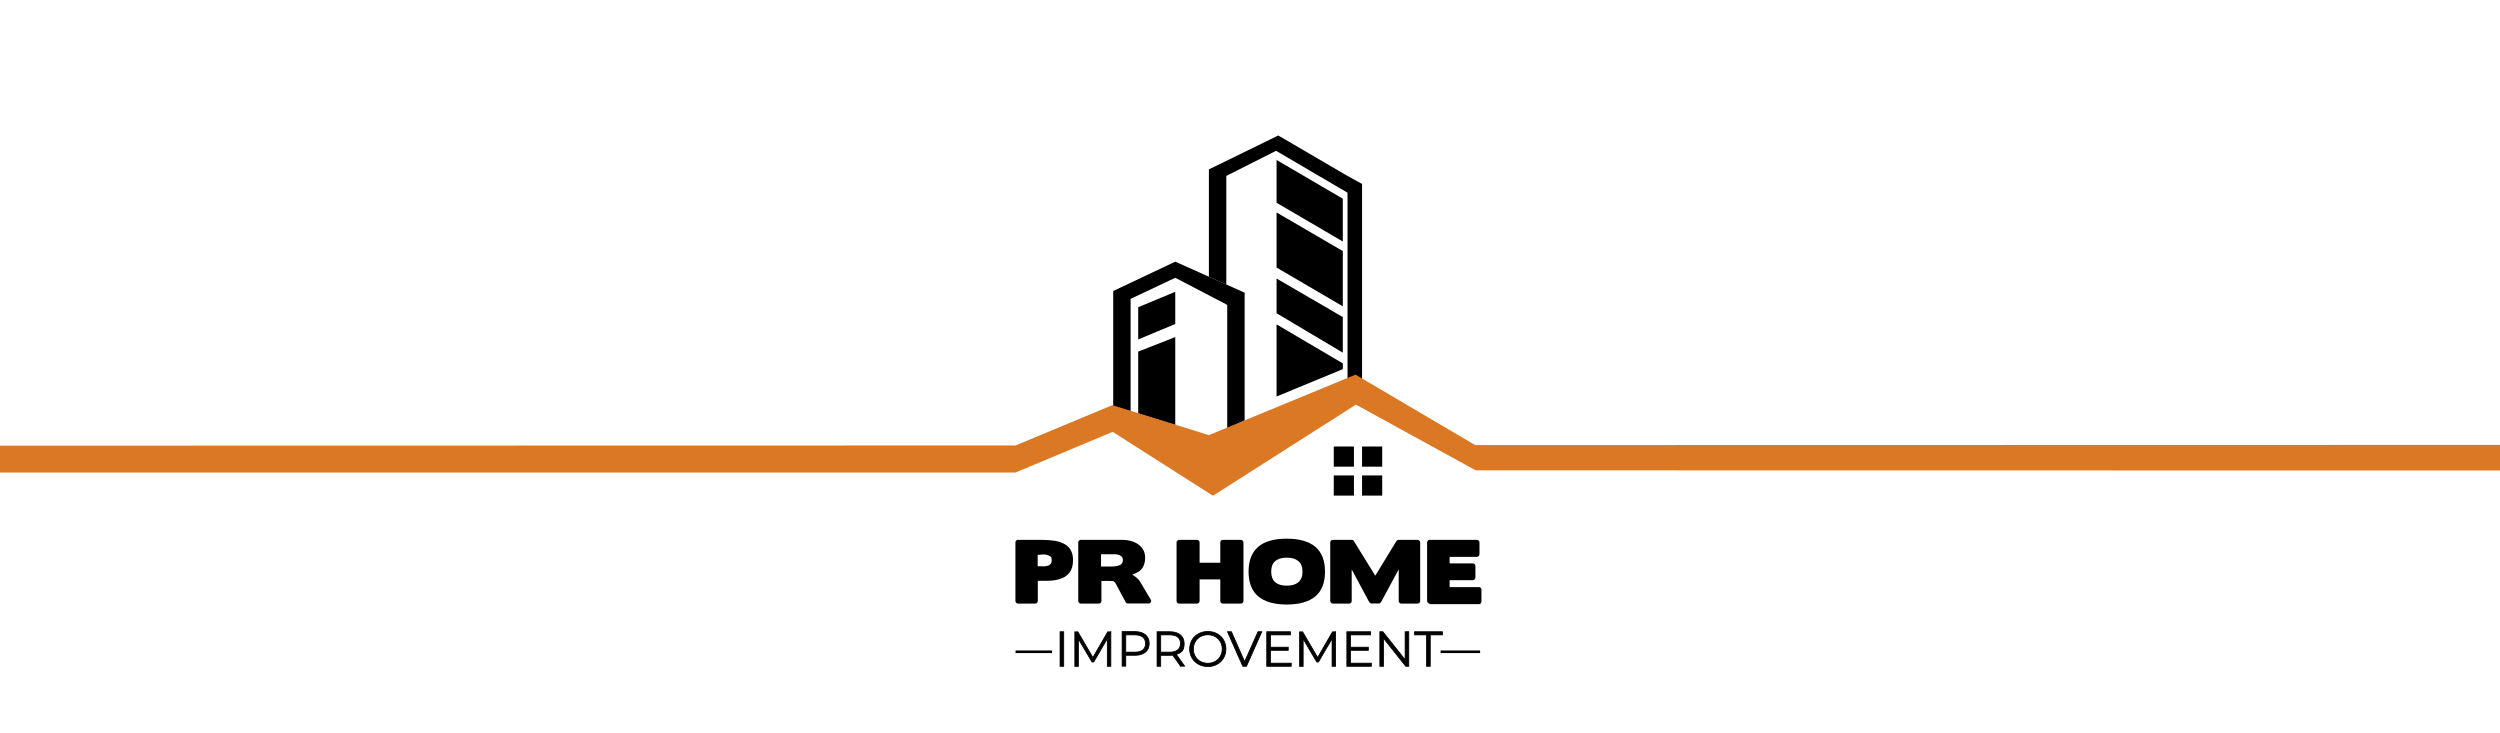 <?xml version="1.0" encoding="UTF-8"?>
<svg id="Capa_1" xmlns="http://www.w3.org/2000/svg" version="1.1" viewBox="0 0 1909.8 559.7">
  <!-- Generator: Adobe Illustrator 29.0.0, SVG Export Plug-In . SVG Version: 2.1.0 Build 186)  -->
  <defs>
    <style>
      .st0 {
        stroke-width: .6px;
      }

      .st0, .st1 {
        stroke: #000;
        stroke-miterlimit: 7.2;
      }

      .st1 {
        stroke-width: 2px;
      }

      .st2 {
        fill: #db7823;
      }
    </style>
  </defs>
  <g id="ventana">
    <g>
      <rect x="1018.9" y="341.1" width="15.4" height="15.4"/>
      <rect x="1040.5" y="363.2" width="15.4" height="15.4"/>
      <rect x="1040.5" y="341.1" width="15.4" height="15.4"/>
      <rect x="1018.9" y="363.2" width="15.4" height="15.4"/>
    </g>
  </g>
  <g id="Edificios">
    <g>
      <polygon points="1029.4 297.1 1029.4 147.2 974.8 115.2 936.8 134.4 936.8 217.4 923.5 211.4 923.5 129.4 976.5 103.5 1029.4 134.4 1040.5 140.5 1040.5 297.1 1029.4 297.1"/>
      <polygon points="975.2 212.8 975.2 239.3 1025.8 269.4 1025.8 242.2 975.2 212.8"/>
      <polygon points="975.2 204.4 1025.8 234 1025.8 191.8 975.2 162.3 975.2 204.4"/>
      <polygon points="975.2 154.9 1025.8 184.5 1025.8 151.8 975.2 122.2 975.2 154.9"/>
      <polygon points="975.2 302.9 975.2 247.8 1025.8 277.6 1025.8 282 975.2 302.9"/>
      <polygon points="863.7 317.9 863.7 228.3 897.8 212.2 937.5 232.9 937.5 327.5 950.8 321.2 950.8 223.6 897.8 199.9 850.4 222.3 850.4 311.7 863.7 317.9"/>
      <polygon points="869.5 315.9 869.5 268.6 897.8 257.5 897.8 324.7 869.5 315.9"/>
      <polygon points="869.5 259.3 869.5 234.7 897.8 222.9 897.8 247.5 869.5 259.3"/>
    </g>
  </g>
  <g id="texto">
    <g>
      <path d="M792.8,443.7v15.5c0,.5-.2.9-.6,1.3s-.8.6-1.4.6h-13.2c-.5,0-.9-.2-1.3-.6-.4-.4-.6-.8-.6-1.3v-44.9c0-.5.2-.9.6-1.3s.8-.6,1.3-.6h18.3c3.9,0,7.4.3,10.4.8,3,.6,5.5,1.5,7.4,2.7,2,1.2,3.5,2.8,4.5,4.8s1.5,4.3,1.5,7.1c0,5.5-1.7,9.6-5.2,12.1-3.5,2.6-8.6,3.8-15.4,3.8h-6.4c0,0,0,0,0,0ZM792.7,423.8v8.8h3.2c5,.3,7.5-1.2,7.5-4.4s-.6-2.8-1.9-3.6-3-1.2-5.2-1l-3.6.3h0Z"/>
      <path d="M841.4,443.9v15.3c0,.5-.2.9-.6,1.3s-.8.6-1.4.6h-13.8c-.5,0-.9-.2-1.3-.6s-.6-.8-.6-1.3v-44.9c0-.5.2-.9.6-1.3s.8-.6,1.3-.6h31.2c5.3,0,9.6,1.2,12.8,3.5,3.5,2.6,5.2,5.9,5.2,10.1s-1.4,8.1-4.3,10.2c-.7.5-1.5,1-2.5,1.5-.9.5-2,.9-3.1,1.3,1.3.7,2.5,1.5,3.4,2.3.9.8,1.7,1.7,2.3,2.5l8.5,14.3c.4.7.4,1.4,0,2s-.9.9-1.7.9h-15.8c-.3,0-.7-.1-1-.3-.3-.2-.5-.5-.7-.7l-7.9-14.8h0c-.2,0-.3-.3-.5-.5-.2-.2-.4-.4-.6-.5-.3-.3-1.6-.4-3.8-.4h-6ZM841.1,423.5v9.3h7.4c3,0,5.3-.4,6.9-1.1s2.4-2,2.4-3.8-.6-2.6-1.8-3.4-2.9-1.1-5.2-1.1h-9.7Z"/>
      <path d="M914.4,412.4c.5,0,1,.2,1.4.6s.6.8.6,1.3v15.6h15.8v-15.6c0-.5.2-.9.6-1.3s.8-.6,1.4-.6h13.7c.5,0,1,.2,1.4.6s.6.8.6,1.3v44.9c0,.5-.2.9-.6,1.3s-.8.6-1.4.6h-13.7c-.5,0-1-.2-1.4-.6s-.6-.8-.6-1.3v-16.6h-15.8v16.6c0,.5-.2.9-.6,1.3s-.8.6-1.4.6h-13.7c-.5,0-.9-.2-1.3-.6s-.6-.8-.6-1.3v-44.9c0-.5.2-.9.6-1.3s.8-.6,1.3-.6h13.7Z"/>
      <path d="M1004.8,455.6c-4.9,4.1-12.2,6.2-21.8,6.2s-16.9-2.1-21.8-6.2c-4.9-4.1-7.4-10.5-7.4-18.9s2.5-14.8,7.4-19,12.2-6.2,21.8-6.2,16.9,2.1,21.8,6.2c4.9,4.2,7.4,10.5,7.4,19s-2.5,14.8-7.4,18.9ZM991.9,428.7c-2.1-1.8-5-2.7-8.9-2.7s-6.8.9-8.9,2.7-3,4.5-3,8,1,6.2,3,8,5,2.7,8.9,2.7,6.9-.9,8.9-2.7c2.1-1.8,3.1-4.5,3.1-8s-1-6.2-3.1-8Z"/>
      <path d="M1082.9,412.4c.5,0,1,.2,1.4.6s.6.8.6,1.3v44.9c0,.5-.2.9-.6,1.3s-.8.6-1.4.6h-12.4c-.5,0-1-.2-1.4-.6s-.6-.8-.6-1.3v-24.3l-13.5,25.1c-.2.3-.4.5-.7.7-.3.2-.6.3-.9.3h-5.8c-.3,0-.6-.1-.9-.3-.3-.2-.6-.5-.7-.7l-13.4-25v24.2c0,.5-.2.9-.6,1.3s-.8.6-1.4.6h-12.4c-.5,0-1-.2-1.4-.6s-.6-.8-.6-1.3v-44.9c0-.5.2-.9.6-1.3s.8-.6,1.4-.6h14.5c.2,0,.5,0,.9.3s.6.4.7.7l16.3,26.4,16.1-26.4c.2-.3.4-.5.7-.7s.6-.3.9-.3h14.6Z"/>
      <path d="M1092.1,461.1c-.5,0-.9-.2-1.3-.6s-.6-.8-.6-1.3v-44.9c0-.5.2-.9.6-1.3s.8-.6,1.3-.6h36.2c.5,0,.9.2,1.3.6s.6.8.6,1.3v9.1c0,.5-.2,1-.6,1.4s-.8.6-1.3.6h-20.9v5h17.8c.5,0,.9.2,1.3.6s.6.8.6,1.3v8.9c0,.5-.2,1-.6,1.4s-.8.6-1.3.6h-17.8v5.3h22.5c.5,0,1,.2,1.3.6s.5.8.5,1.4v9.1c0,.5-.2.9-.5,1.3s-.8.6-1.3.6h-37.9Z"/>
      <path class="st0" d="M809.8,482.6h2.8v26.4h-2.8v-26.4Z"/>
      <path class="st0" d="M848.6,482.6v26.4h-2.7v-21.1l-10.4,17.8h-1.3l-10.4-17.6v21h-2.7v-26.4h2.3l11.5,19.6,11.3-19.6h2.3,0Z"/>
      <path class="st0" d="M877.9,491.6c0,5.6-4.1,9-10.8,9h-7.1v8.3h-2.8v-26.4h9.9c6.7,0,10.8,3.4,10.8,9h0ZM875.1,491.6c0-4.2-2.8-6.6-8.1-6.6h-7v13.2h7c5.3,0,8.1-2.4,8.1-6.6h0Z"/>
      <path class="st0" d="M901.9,509l-6-8.5c-.7,0-1.4.1-2.1.1h-7.1v8.4h-2.8v-26.4h9.9c6.7,0,10.8,3.4,10.8,9s-2.2,7-6,8.3l6.4,9h-3.1ZM901.8,491.6c0-4.2-2.8-6.6-8.1-6.6h-7v13.2h7c5.3,0,8.1-2.5,8.1-6.6h0Z"/>
      <path class="st0" d="M908.8,495.8c0-7.7,5.9-13.4,13.9-13.4s13.8,5.7,13.8,13.4-5.9,13.4-13.8,13.4-13.9-5.7-13.9-13.4ZM933.7,495.8c0-6.3-4.7-10.9-11-10.9s-11.1,4.6-11.1,10.9,4.7,10.9,11.1,10.9,11-4.6,11-10.9Z"/>
      <path class="st0" d="M963.9,482.6l-11.7,26.4h-2.8l-11.7-26.4h3l10.1,22.9,10.2-22.9h2.8,0Z"/>
      <path class="st0" d="M986.4,506.6v2.4h-18.7v-26.4h18.1v2.4h-15.3v9.4h13.6v2.4h-13.6v9.8h15.9,0Z"/>
      <path class="st0" d="M1020.3,482.6v26.4h-2.7v-21.1l-10.4,17.8h-1.3l-10.4-17.6v21h-2.7v-26.4h2.3l11.5,19.6,11.3-19.6h2.3,0Z"/>
      <path class="st0" d="M1047.6,506.6v2.4h-18.7v-26.4h18.1v2.4h-15.3v9.4h13.6v2.4h-13.6v9.8h15.9,0Z"/>
      <path class="st0" d="M1076.2,482.6v26.4h-2.3l-17-21.4v21.4h-2.8v-26.4h2.3l17,21.4v-21.4h2.8Z"/>
      <path class="st0" d="M1089.9,485h-9.3v-2.4h21.3v2.4h-9.3v24h-2.8v-24h0Z"/>
      <line class="st1" x1="1100.5" y1="497.9" x2="1130.7" y2="497.9"/>
      <line class="st1" x1="775.8" y1="497.9" x2="803.7" y2="497.9"/>
    </g>
  </g>
  <g id="techo">
    <polygon class="st2" points="5048.6 359.9 1127.3 359.3 1127.2 356.7 1127.3 359.3 1127.3 359.3 1127.3 359.3 1035.8 309.1 926.6 378.7 850 329.9 776.4 360.7 775.8 361 -3143.9 361 -3143.9 341.1 775.8 340.3 849.7 309.5 923.5 332.4 1035.5 286.2 1126.9 340 5048.4 339.2 5048.6 359.9"/>
  </g>
</svg>